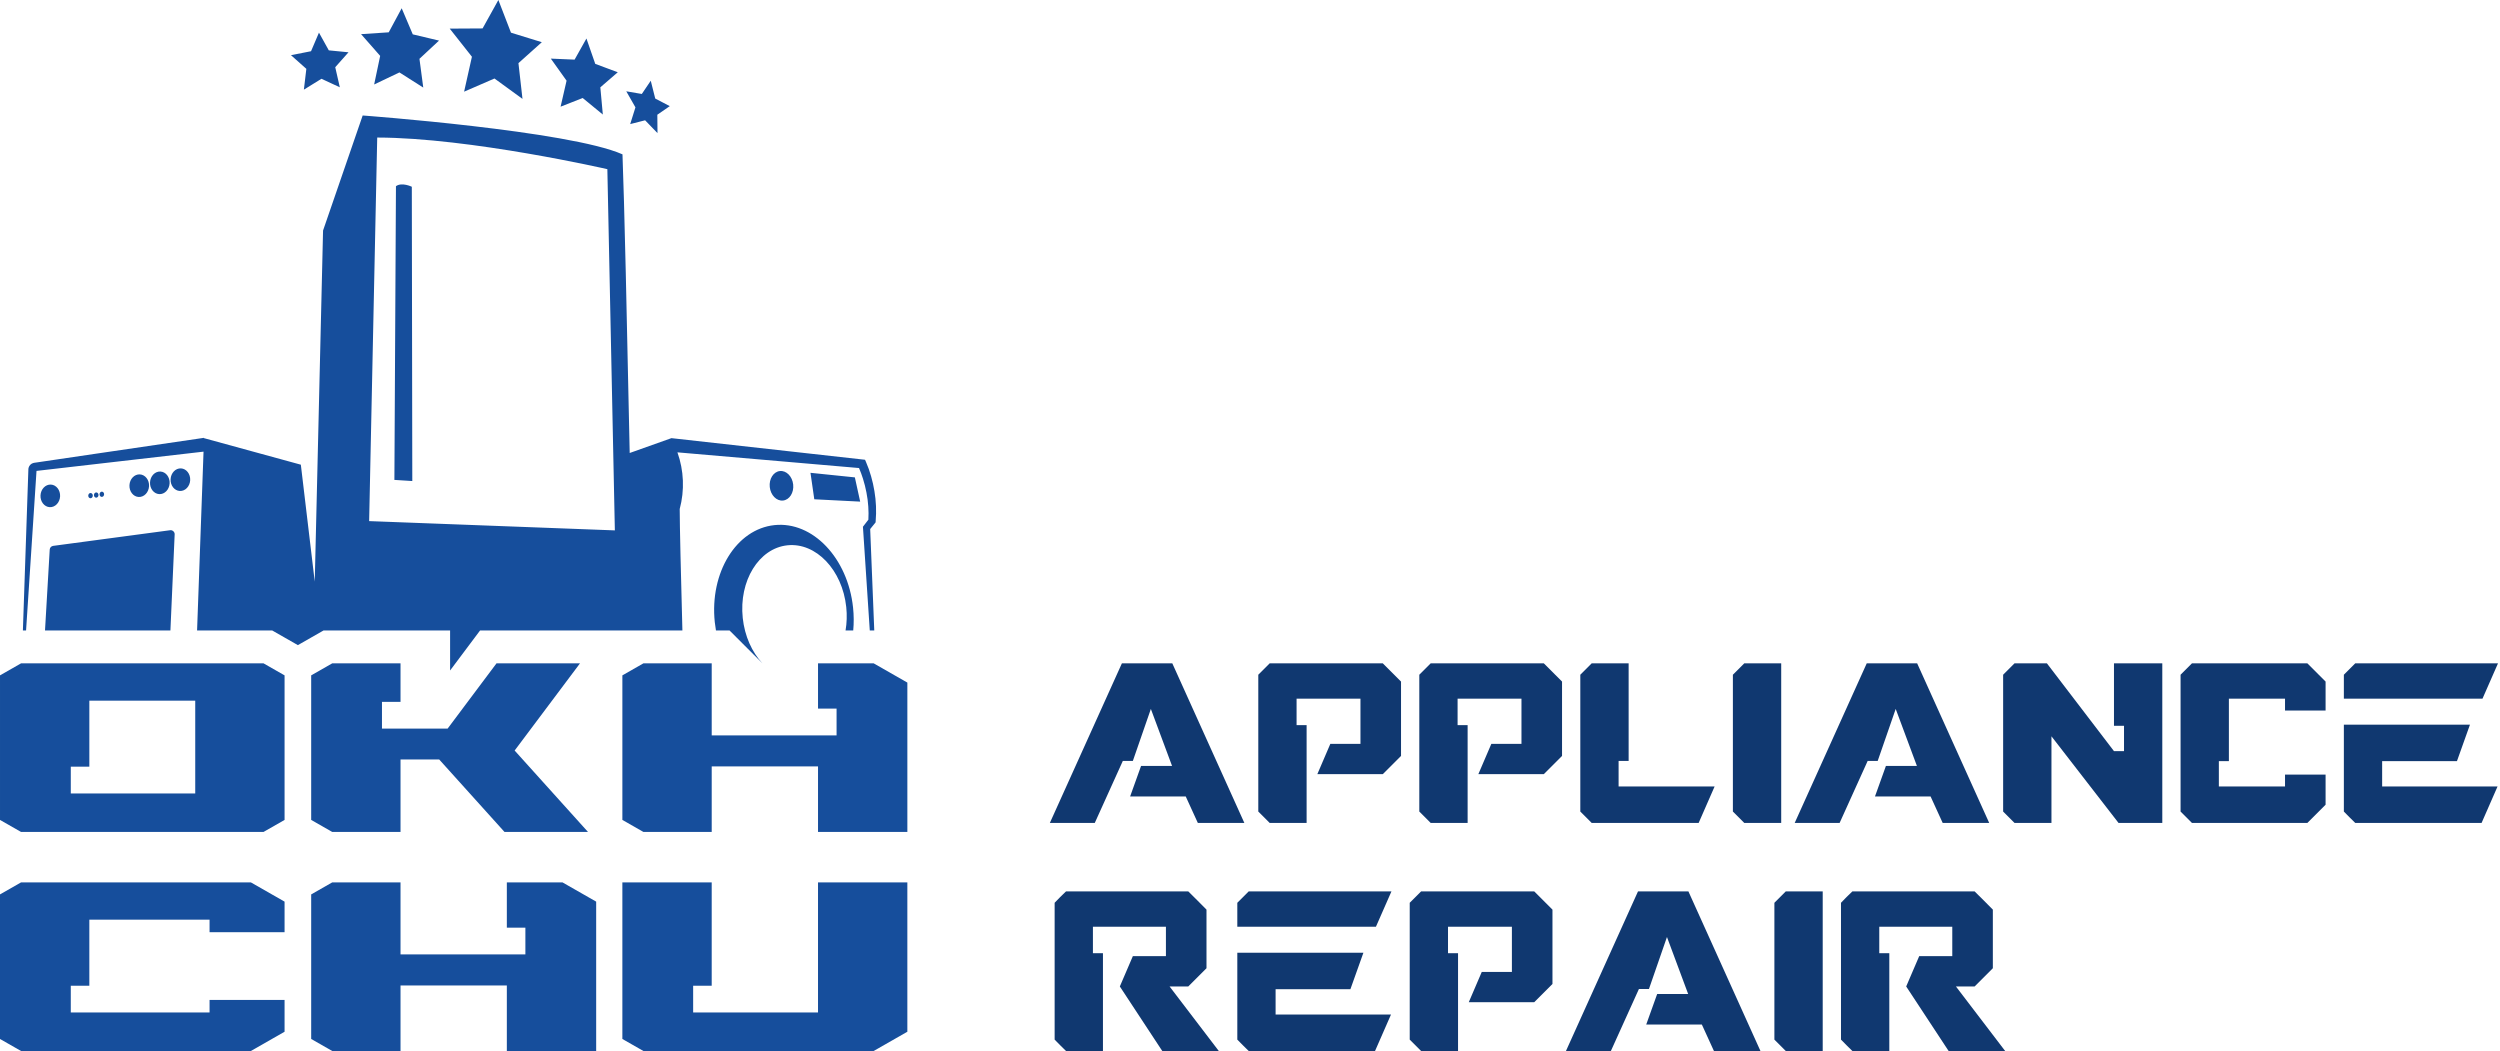 <?xml version="1.0" encoding="UTF-8" standalone="no"?>
<svg xmlns="http://www.w3.org/2000/svg" xmlns:xlink="http://www.w3.org/1999/xlink" xmlns:serif="http://www.serif.com/" width="100%" height="100%" viewBox="0 0 856 360" version="1.1" xml:space="preserve" style="fill-rule:evenodd;clip-rule:evenodd;stroke-linejoin:round;stroke-miterlimit:2;">
  <path d="M7.214,302.125l-7.214,4.121l0,49.497l7.214,4.121l78.679,0l11.542,-6.595l0,-10.886l-25.681,0l0,4.292l-47.517,-0l-0,-9.161l6.352,0l0,-22.612l41.165,-0l0,4.291l25.681,0l0,-10.474l-11.542,-6.594l-78.679,-0Zm272.874,44.55l-42.754,-0l0,-9.158l6.353,0l-0,-35.392l-30.589,-0l-0,53.618l7.214,4.121l78.822,0l11.543,-6.595l-0,-51.144l-30.59,-0l0,44.55Zm-106.548,-29.051l6.352,0l0,9.168l-42.753,0l0,-24.667l-23.375,-0l-7.214,4.122l-0,49.492l7.214,4.125l23.375,0l0,-22.44l36.401,0l-0,22.44l30.589,0l0,-51.144l-11.543,-6.595l-19.046,-0l-0,15.499Zm-166.325,-90.499l-7.214,4.121l-0,49.497l7.214,4.121l83.006,0l7.215,-4.121l0,-49.497l-7.215,-4.121l-83.006,-0Zm168.998,29.857l22.378,-29.857l-28.586,-0l-16.748,22.357l-22.47,0l-0,-9.168l6.352,0l0,-13.189l-23.375,-0l-7.214,4.121l-0,49.493l7.214,4.125l23.375,0l0,-24.832l13.231,-0l22.378,24.832l28.586,0l-25.121,-27.882Zm103.875,-14.358l6.353,0l0,9.168l-42.753,0l-0,-24.667l-23.375,-0l-7.214,4.122l-0,49.492l7.214,4.125l23.375,0l-0,-22.44l36.4,0l0,22.44l30.59,0l-0,-51.144l-11.543,-6.595l-19.046,-0l-0,15.499Zm-213.242,29.051l-42.609,-0l-0,-9.161l6.352,0l0,-22.612l36.257,-0l-0,31.773Z" style="fill:#164e9c;fill-rule:nonzero;"></path>
  <path d="M7.835,215.875l1.092,-0l2.624,-40.11l0.611,-9.352l0.307,-4.676l0.032,-0.5l2.085,-0.241l18.615,-2.145l36.488,-4.206l-2.211,61.23l25.729,-0l8.785,5.018l8.784,-5.018l43.335,-0l0,13.701l10.264,-13.701l69.278,-0c-0.501,-18.653 -0.922,-35.981 -0.922,-41.595c1.714,-6.394 1.44,-13.162 -0.784,-19.397l62.181,5.372c0.517,1.204 0.972,2.434 1.361,3.685c0.486,1.544 0.881,3.116 1.182,4.706c0.314,1.587 0.525,3.192 0.629,4.806c0.106,1.493 0.116,2.992 0.031,4.486l-1.865,2.418l0.029,0.442l2.312,35.077l1.54,-0l-1.399,-34.728l1.616,-1.988l0.232,-0.288l0.029,-0.383c0.296,-3.449 0.153,-6.921 -0.425,-10.334c-0.278,-1.701 -0.656,-3.384 -1.132,-5.041c-0.47,-1.687 -1.058,-3.339 -1.758,-4.945l-0.33,-0.749l-0.883,-0.098l-65.4,-7.3l-14.291,5.082c-0.888,-43.264 -1.872,-87.292 -2.471,-102.257c-18.261,-8.088 -88.958,-13.304 -88.958,-13.304l-13.566,39.391l-2.845,120.215l-4.761,-40.04l-33.156,-9.084l0,0.18l-0.039,-0.288l-37.116,5.452l-18.55,2.737l-2.463,0.362c-0.121,0.019 -0.24,0.048 -0.357,0.085c-0.73,0.233 -1.299,0.812 -1.519,1.546c-0.035,0.12 -0.061,0.243 -0.078,0.367l-0.016,0.186l-0.01,0.367l-0.18,5.269l-0.318,9.361l-1.368,40.227Zm237.31,-0c-0.166,-0.934 -0.301,-1.883 -0.402,-2.845c-1.79,-16.975 7.358,-31.853 20.432,-33.231c13.075,-1.379 25.125,11.263 26.915,28.238c0.283,2.68 0.293,5.308 0.057,7.838l-2.629,-0c0.435,-2.54 0.534,-5.245 0.24,-8.025c-1.34,-12.708 -10.358,-22.17 -20.147,-21.139c-9.788,1.031 -16.635,12.169 -15.296,24.876c0.66,6.252 3.177,11.72 6.732,15.538l-0,-0l-11.25,-11.25l-4.652,-0Zm-229.735,-0l42.94,-0l1.453,-32.918c0.001,-0.02 0.001,-0.041 0.001,-0.061c0,-0.746 -0.613,-1.36 -1.359,-1.36c-0.06,0 -0.12,0.004 -0.18,0.012l-40.066,5.359c-0.645,0.086 -1.142,0.625 -1.176,1.275l-1.613,27.693Zm110.985,-37.447l2.765,-131.333c31.877,0.062 78.799,10.83 78.799,10.83l2.568,123.678l-84.132,-3.175Zm-112.527,-8.813c0.108,-2.133 1.699,-3.789 3.551,-3.695c1.851,0.094 3.265,1.903 3.157,4.037c-0.109,2.134 -1.7,3.789 -3.551,3.695c-1.851,-0.094 -3.266,-1.903 -3.157,-4.037Zm263.638,-7.727l1.305,9.065l15.711,0.801l-1.82,-8.301l-15.196,-1.565Zm-10.463,-0.605c2.213,-0.233 4.248,1.84 4.542,4.628c0.294,2.788 -1.264,5.241 -3.477,5.475c-2.213,0.233 -4.249,-1.841 -4.543,-4.629c-0.294,-2.788 1.264,-5.241 3.478,-5.474Zm-236.827,8.382c0.025,-0.495 0.395,-0.88 0.824,-0.858c0.429,0.022 0.758,0.442 0.732,0.937c-0.025,0.496 -0.394,0.88 -0.823,0.858c-0.43,-0.022 -0.758,-0.442 -0.733,-0.937Zm1.953,-0.202c0.025,-0.495 0.395,-0.88 0.824,-0.858c0.429,0.022 0.758,0.442 0.732,0.937c-0.025,0.495 -0.394,0.88 -0.823,0.858c-0.43,-0.022 -0.758,-0.442 -0.733,-0.937Zm12.155,-3.337c0.109,-2.134 1.7,-3.789 3.551,-3.695c1.851,0.094 3.266,1.903 3.157,4.037c-0.108,2.133 -1.699,3.789 -3.55,3.695c-1.852,-0.094 -3.266,-1.903 -3.158,-4.037Zm-10.235,3.075c0.025,-0.495 0.394,-0.879 0.824,-0.857c0.429,0.021 0.757,0.441 0.732,0.937c-0.025,0.495 -0.394,0.879 -0.824,0.858c-0.429,-0.022 -0.757,-0.442 -0.732,-0.938Zm17.28,-4.053c0.109,-2.134 1.7,-3.79 3.551,-3.695c1.851,0.094 3.266,1.903 3.157,4.036c-0.109,2.134 -1.7,3.79 -3.551,3.696c-1.851,-0.095 -3.266,-1.903 -3.157,-4.037Zm7.042,-1.075c0.108,-2.134 1.7,-3.79 3.551,-3.696c1.851,0.095 3.265,1.903 3.157,4.037c-0.109,2.134 -1.7,3.79 -3.551,3.695c-1.851,-0.094 -3.266,-1.903 -3.157,-4.036Zm77.162,-100.324c-0,4.464 -0.533,100.568 -0.533,100.568l6.13,0.391l-0.165,-100.763c-0,-0 -3.389,-1.664 -5.432,-0.196Zm85.31,-22.561l4.244,4.391l-0.059,-6.299l4.26,-2.94l-4.976,-2.595l-1.534,-6.1l-3.063,4.529l-5.322,-0.912l3.14,5.496l-1.795,5.733l5.105,-1.303Zm-21.373,-7.634l6.897,5.664l-0.854,-9.321l5.973,-5.154l-7.712,-2.876l-3.019,-8.687l-4.053,7.234l-8.144,-0.347l5.396,7.556l-2.048,8.902l7.564,-2.971Zm-30.202,-6.674l-10.398,4.51l2.674,-11.963l-7.601,-9.628l11.253,-0.065l5.408,-9.734l4.313,11.187l10.561,3.262l-8.003,7.172l1.385,12.238l-9.592,-6.979Zm-59.239,0.094l-6.021,3.722l0.844,-7.123l-5.259,-4.679l6.865,-1.355l2.716,-6.362l3.364,6.064l6.75,0.663l-4.544,5.109l1.569,6.877l-6.284,-2.916Zm26.696,-2.176l-8.657,4.13l2.06,-9.794l-6.538,-7.443l9.47,-0.621l4.438,-8.243l3.794,8.937l8.989,2.135l-6.702,6.238l1.307,9.849l-8.161,-5.188Z" style="fill:#164e9c;"></path>
  <g>
    <path d="M401.393,227.125l-17.254,-0l-24.672,54.651l15.381,0l9.603,-21.23l3.435,0l6.168,-17.804l7.261,19.522l-10.618,0l-3.748,10.454l19.051,0l4.138,9.058l15.928,0l-24.673,-54.651Z" style="fill:#103870;fill-rule:nonzero;"></path>
    <path d="M434.741,227.125l-3.902,3.901l0,46.846l3.902,3.904l12.643,0l-0,-33.494l-3.436,0l0,-9.063l21.874,-0l0,15.471l-10.312,-0l-4.453,10.376l22.413,-0l6.242,-6.241l0,-25.458l-6.242,-6.242l-38.729,-0Z" style="fill:#103870;fill-rule:nonzero;"></path>
    <path d="M489.871,227.125l-3.902,3.901l0,46.846l3.902,3.904l12.643,0l-0,-33.494l-3.436,0l0,-9.063l21.874,-0l0,15.471l-10.312,-0l-4.453,10.376l22.413,-0l6.242,-6.241l0,-25.458l-6.242,-6.242l-38.729,-0Z" style="fill:#103870;fill-rule:nonzero;"></path>
    <path d="M554.208,269.292l0,-8.746l3.436,0l0,-33.421l-12.643,-0l-3.902,3.904l0,46.846l3.902,3.901l36.616,0l5.466,-12.484l-32.875,0Z" style="fill:#103870;fill-rule:nonzero;"></path>
    <path d="M593.34,277.873l3.902,3.903l12.643,0l-0,-54.651l-12.643,-0l-3.902,3.904l-0,46.844Z" style="fill:#103870;fill-rule:nonzero;"></path>
    <path d="M656.429,227.125l-17.255,-0l-24.672,54.651l15.381,0l9.603,-21.23l3.435,0l6.168,-17.804l7.262,19.522l-10.619,0l-3.747,10.454l19.05,0l4.138,9.058l15.928,0l-24.672,-54.651Z" style="fill:#103870;fill-rule:nonzero;"></path>
    <path d="M723.825,248.511l3.436,0l-0,8.678l-3.437,-0l-22.966,-30.064l-11.082,-0l-3.902,3.902l0,46.847l3.902,3.902l12.643,0l0,-29.669l22.967,29.669l14.984,0l-0,-54.651l-16.545,-0l-0,21.386Z" style="fill:#103870;fill-rule:nonzero;"></path>
    <path d="M750.529,227.125l-3.902,3.901l-0,46.849l3.902,3.901l39.509,0l6.243,-6.242l-0,-10.304l-13.89,0l-0,4.062l-22.655,0l-0,-8.67l3.435,-0l0,-21.403l19.22,-0l-0,4.062l13.89,-0l-0,-9.914l-6.243,-6.242l-39.509,-0Z" style="fill:#103870;fill-rule:nonzero;"></path>
    <path d="M855.315,227.125l-48.876,-0l-3.902,3.901l0,8.193l47.468,-0l5.31,-12.094Zm-14.056,33.49l4.451,-12.485l-43.173,0l0,29.745c1.483,1.561 2.341,2.341 3.902,3.901l43.254,0l5.466,-12.484l-39.513,0l0,-8.677l25.613,-0Z" style="fill:#103870;fill-rule:nonzero;"></path>
    <path d="M406.861,337.765l6.242,-6.241l0,-20.069c-2.419,-2.497 -3.823,-3.824 -6.242,-6.242l-41.852,-0c-1.561,1.482 -2.42,2.34 -3.902,3.901l-0,46.846c1.482,1.562 2.341,2.343 3.902,3.904l12.642,0l0,-33.491l-3.435,0l-0,-9.067l24.997,0l0,10.084l-11.327,-0l-4.452,10.375l14.53,22.099l19.356,0l-16.858,-22.099l6.399,0Z" style="fill:#103870;fill-rule:nonzero;"></path>
    <path d="M476.433,305.213l-48.877,-0l-3.901,3.901l-0,8.192l47.468,0l5.31,-12.093Zm-14.056,33.49l4.451,-12.485l-43.173,0l-0,29.745c1.483,1.561 2.341,2.341 3.901,3.901l43.254,0l5.466,-12.484l-39.512,0l-0,-8.677l25.613,-0Z" style="fill:#103870;fill-rule:nonzero;"></path>
    <path d="M486.591,305.213l-3.902,3.901l0,46.846l3.902,3.904l12.643,0l0,-33.494l-3.436,0l0,-9.064l21.875,0l-0,15.472l-10.312,-0l-4.453,10.376l22.412,-0l6.243,-6.242l-0,-25.457l-6.243,-6.242l-38.729,-0Z" style="fill:#103870;fill-rule:nonzero;"></path>
    <path d="M578.106,305.213l-17.254,-0l-24.672,54.651l15.381,0l9.603,-21.23l3.435,0l6.168,-17.804l7.261,19.522l-10.618,0l-3.748,10.454l19.051,0l4.138,9.058l15.928,0l-24.673,-54.651Z" style="fill:#103870;fill-rule:nonzero;"></path>
    <path d="M607.552,355.961l3.902,3.903l12.643,0l-0,-54.651l-12.643,-0l-3.902,3.904l-0,46.844Z" style="fill:#103870;fill-rule:nonzero;"></path>
    <path d="M676.108,337.765l6.242,-6.241l0,-20.069c-2.419,-2.497 -3.823,-3.824 -6.242,-6.242l-41.852,-0c-1.561,1.482 -2.42,2.34 -3.902,3.901l-0,46.846c1.482,1.562 2.341,2.343 3.902,3.904l12.643,0l-0,-33.491l-3.436,0l-0,-9.067l24.998,0l-0,10.084l-11.328,-0l-4.452,10.375l14.53,22.099l19.356,0l-16.858,-22.099l6.399,0Z" style="fill:#103870;fill-rule:nonzero;"></path>
  </g>
</svg>
